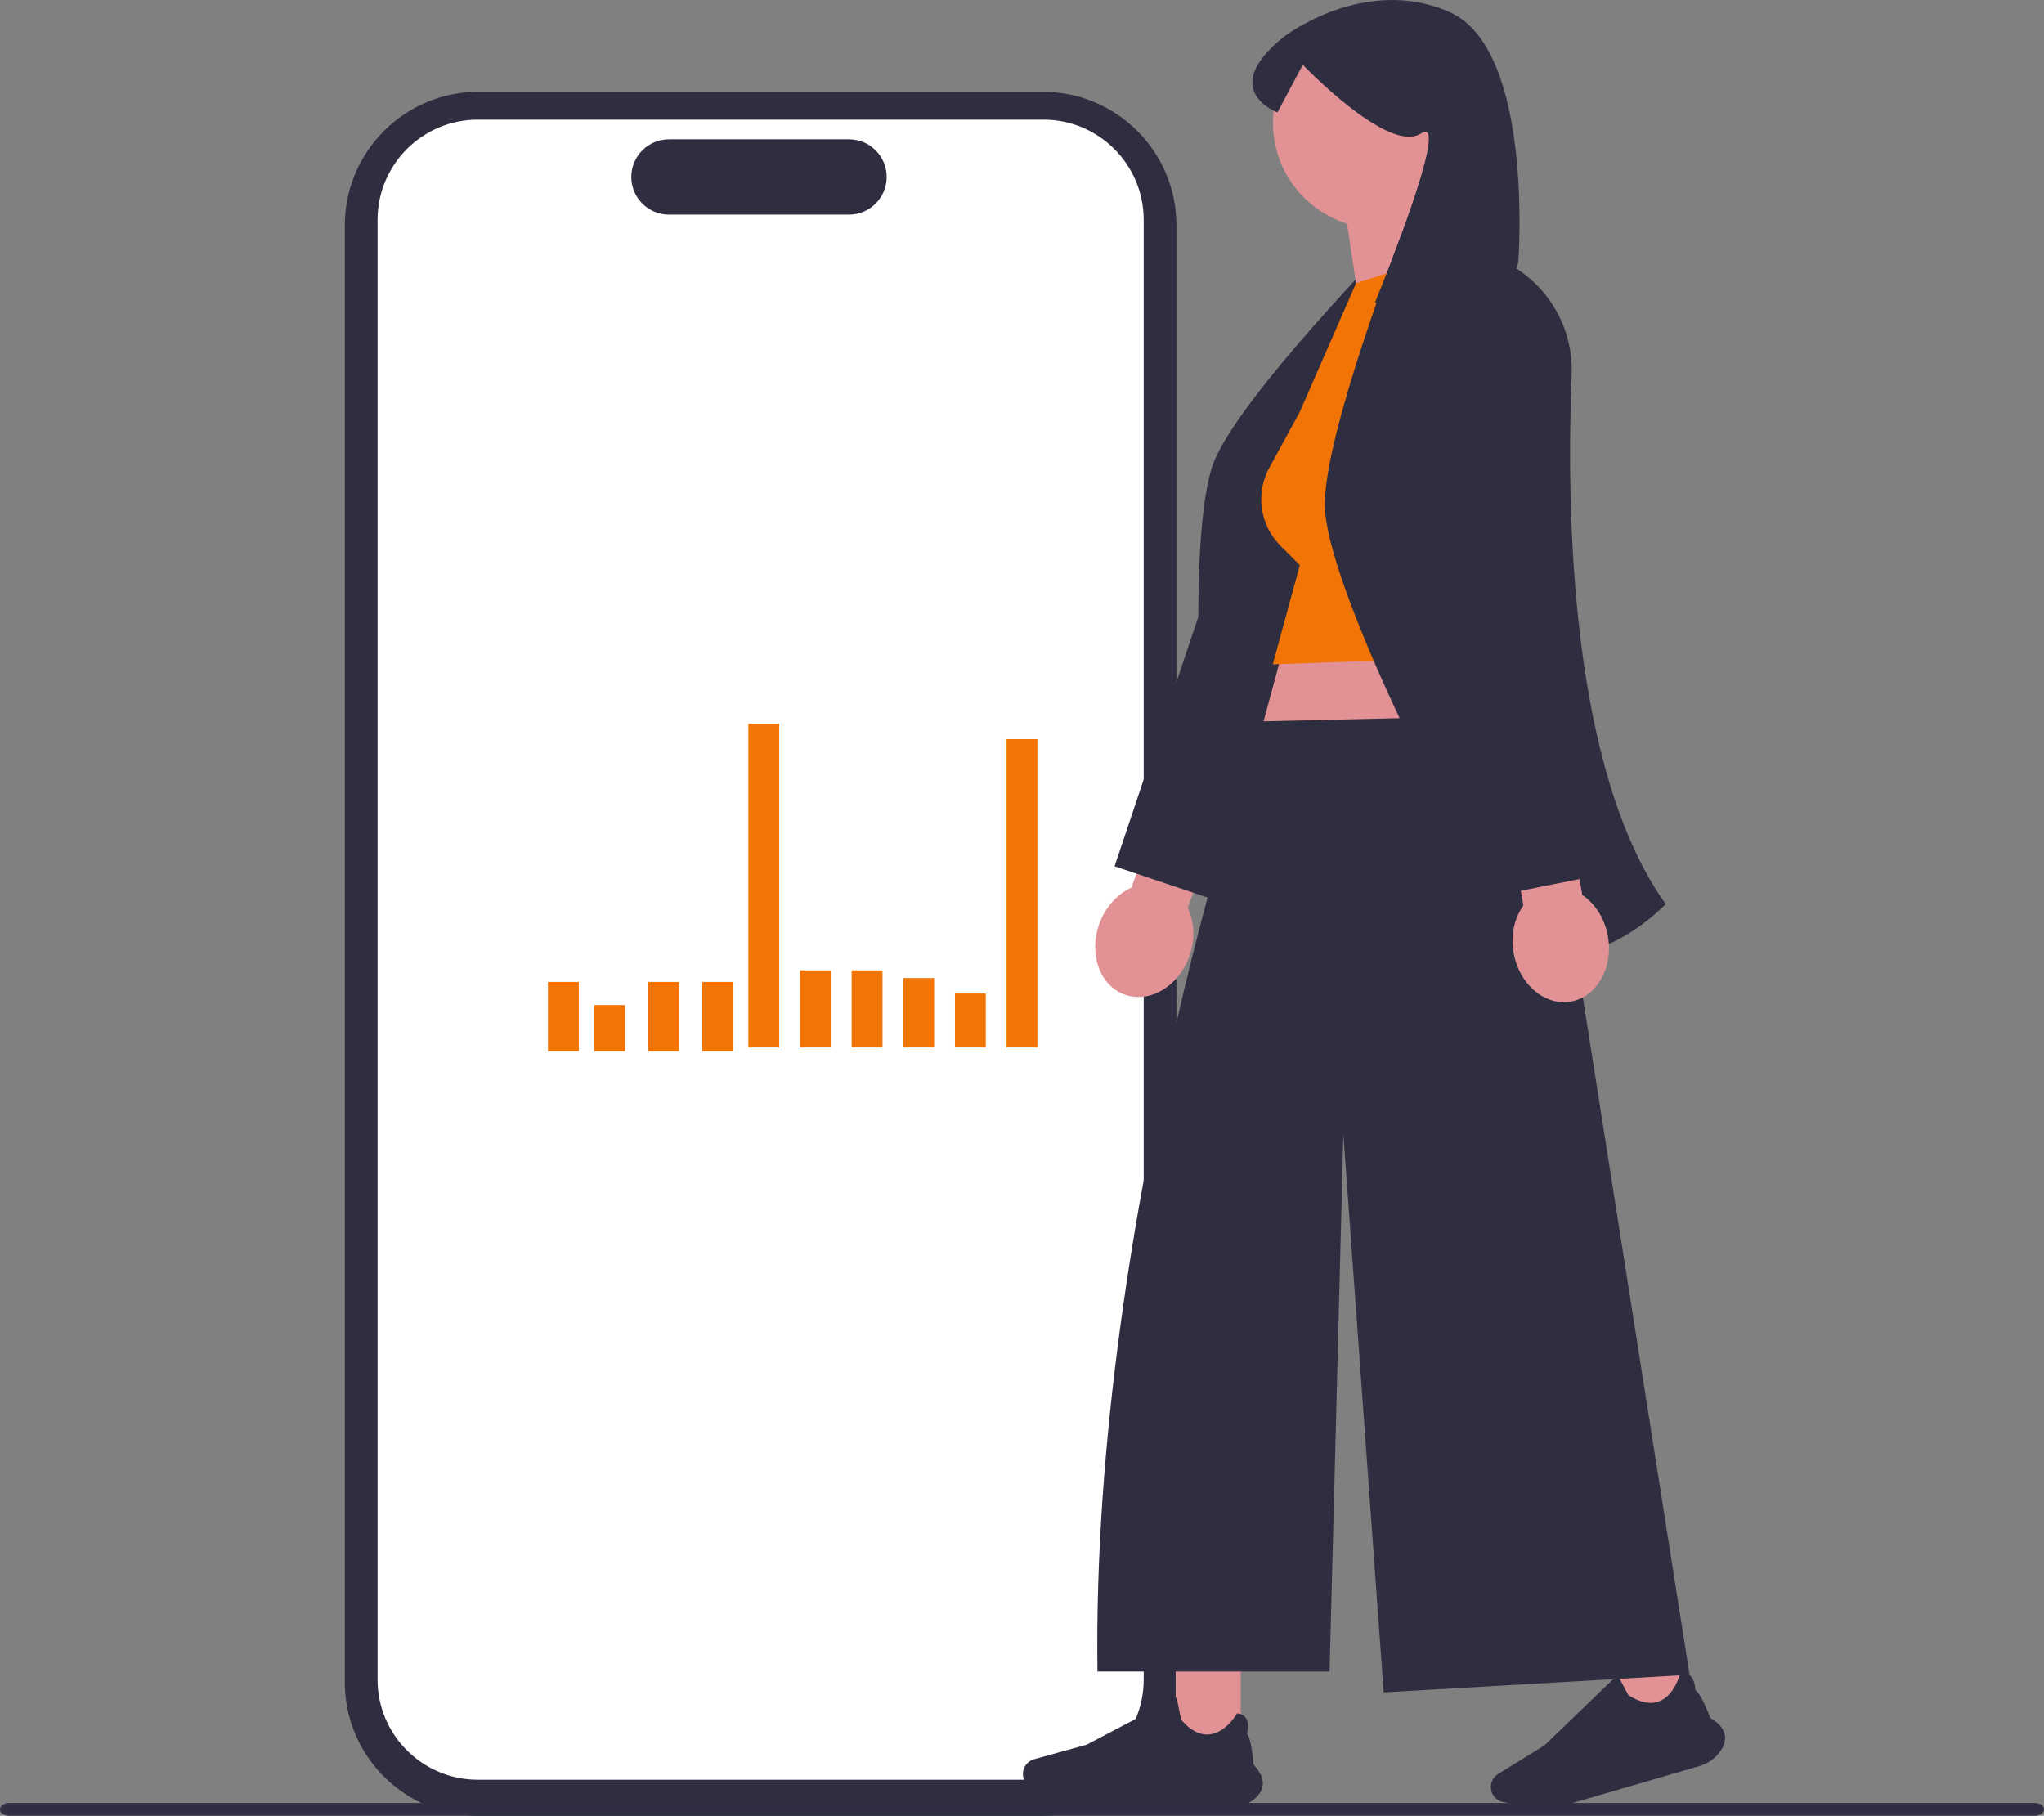 <svg xmlns="http://www.w3.org/2000/svg" width="711.553" height="632.075" viewBox="0 0 711.553 632.075" xmlns:xlink="http://www.w3.org/1999/xlink" role="img" artist="Katerina Limpitsouni" source="https://undraw.co/"><rect x="0" y="0" width="711.553" height="632.075" fill="#808080" stroke="none"/><path d="M363.085,632.061h-196.593c-25.616,0-46.456-20.84-46.456-46.456V78.42c0-25.616,20.84-46.456,46.456-46.456h196.593c25.616,0,46.456,20.84,46.456,46.456v507.185c0,25.616-20.84,46.456-46.456,46.456Z" fill="#2f2e41"/><path d="M363.285,619.523h-196.994c-19.221,0-34.858-15.638-34.858-34.858V76.51c0-19.221,15.637-34.858,34.858-34.858h196.994c19.221,0,34.858,15.638,34.858,34.858v508.155c0,19.221-15.638,34.858-34.858,34.858h0Z" fill="#fff"/><path d="M295.563,74.705h-62.688c-7.227,0-13.108-5.88-13.108-13.108s5.88-13.108,13.108-13.108h62.688c7.228,0,13.108,5.88,13.108,13.108s-5.88,13.108-13.108,13.108Z" fill="#2f2e41"/><rect x="350.413" y="257.289" width="10.733" height="107.328" fill="#f27405"/><rect x="332.435" y="345.835" width="10.733" height="18.782" fill="#f27405"/><rect x="314.458" y="340.469" width="10.733" height="24.149" fill="#f27405"/><rect x="296.48" y="337.786" width="10.733" height="26.832" fill="#f27405"/><rect x="278.503" y="337.786" width="10.733" height="26.832" fill="#f27405"/><rect x="260.526" y="251.923" width="10.733" height="112.695" fill="#f27405"/><rect x="244.426" y="341.81" width="10.733" height="24.149" fill="#f27405"/><rect x="225.644" y="341.81" width="10.733" height="24.149" fill="#f27405"/><rect x="190.762" y="341.81" width="10.733" height="24.149" fill="#f27405"/><rect x="206.861" y="349.86" width="10.733" height="16.099" fill="#f27405"/><path d="M0,629.848c0,1.239,1.41,2.228,3.177,2.228h705.2c1.753,0,3.176-.989,3.176-2.228s-1.41-2.228-3.176-2.228H3.177c-1.753,0-3.177.989-3.177,2.228Z" fill="#2f2e43"/><path d="M413.461,316.035l12.084-33.562-19.596-7.055-12.084,33.562c-4.831,2.182-9.045,6.678-11.198,12.658-3.767,10.462.199,21.469,8.856,24.587,8.658,3.117,18.73-2.837,22.497-13.298,2.153-5.979,1.771-12.13-.559-16.891v0Z" fill="#e29295"/><polyline points="443.017 137.675 388.002 301.546 422.283 313.055 486.966 153.969" fill="#2f2e41"/><path d="M440.155,337.103c-.584-.25-1.158-.52-1.725-.815-6.762-3.513-11.171-9.83-13.106-18.775-7.282-33.667-12.843-133.13-2.446-157.435,9.935-23.226,60.574-74.827,61.091-75.55l.332-.465,22.431,16.52c16.11,11.864,21.561,33.596,12.962,51.674-21.009,44.169-54.463,126.529-42.479,181.869l.099.457-.43.182c-.899.379-21.425,8.885-36.728,2.339v0Z" fill="#2f2e41"/><polygon points="518.98 205.077 533.266 256.747 438.653 255.62 451.4 208.456 518.98 205.077" fill="#e29295"/><rect x="409.274" y="578.882" width="22.636" height="29.834" fill="#e29295"/><path d="M428.046,629.307h-48.116c-4.112,0-8.245-.942-11.952-2.723l-8.87-4.264c-1.834-.882-3.019-2.766-3.019-4.801,0-2.386,1.606-4.498,3.906-5.134l18.3-5.064,31.307-16.456.023.119c.586,2.965,1.493,7.445,1.608,7.717,3.21,3.678,6.509,5.373,9.803,5.039,5.746-.582,9.565-7.217,9.603-7.284l.029-.051.059.006c1.345.139,2.341.682,2.958,1.613,1.311,1.976.511,5.02.38,5.479,1.57,1.536,2.274,10.113,2.329,10.805,2.27,2.406,3.348,4.719,3.205,6.874-.125,1.885-1.17,3.635-3.106,5.202-2.329,1.886-5.329,2.924-8.446,2.924l-0.0 0Z" fill="#2f2e41"/><rect x="563.181" y="567.843" width="22.636" height="29.834" transform="translate(-139.914 183.671) rotate(-16.22)" fill="#e29295"/><path d="M591.575,614.772l-46.2,13.44c-3.949,1.149-8.18,1.399-12.237.724l-9.708-1.616c-2.007-.334-3.672-1.813-4.24-3.767-.667-2.291.286-4.767,2.317-6.021l16.157-9.974,25.464-24.545.056.107c1.39,2.684,3.513,6.732,3.699,6.96,4.11,2.635,7.75,3.341,10.82,2.1,5.354-2.164,7.169-9.602,7.186-9.677l.014-.057.058-.011c1.331-.242,2.438.001,3.291.722,1.811,1.532,1.893,4.677,1.895,5.155,1.936,1.036,5.008,9.075,5.254,9.724,2.851,1.676,4.533,3.595,4.998,5.705.406,1.844-.108,3.817-1.529,5.863-1.71,2.461-4.3,4.297-7.293,5.167v-0Z" fill="#2f2e41"/><path d="M535.519,248.862l-96.866,2.253s-58.862,169.674-56.61,330.742h80.805l4.797-186.974,14.036,194.231,106.483-6.131-52.646-334.121v0Z" fill="#2f2e41"/><path d="M516.741,42.721c0-20.324-16.476-36.799-36.799-36.799s-36.799,16.476-36.799,36.799c0,16.483,10.837,30.432,25.774,35.117l7.114,47.015,36.266-30.222s-7.835-9.979-12.036-21.231c9.93-6.59,16.481-17.867,16.481-30.679v0Z" fill="#e29295"/><path d="M518.433,83.694l-46.369,14.894-19.565,44.76-10.656,19.536c-4.851,8.894-3.263,19.92,3.9,27.084l6.755,6.755-9.419,34.537,87.911-3.14,5.582-78.142c.461-6.449-.355-12.926-2.399-19.06l-15.741-47.223h0Z" fill="#f27405"/><path d="M528.557,91.071s-1.718,13.037-17.639,13.463c-21.53.576-32.296.864-32.296.864,0,0,27.301-66.44,16.075-58.955-11.226,7.485-41.161-23.894-41.161-23.894l-8.833,16.566s-21.102-7.642,2.285-26.354c0,0,27.904-21.573,57.528-8.618,29.624,12.955,24.042,86.929,24.042,86.929h0Z" fill="#2f2e41"/><path d="M546.684,331.616c-.635,0-1.269-.023-1.906-.071-7.598-.571-14.137-4.645-19.434-12.108-19.935-28.091-64.164-117.353-64.164-143.788,0-25.262,26.266-92.62,26.457-93.488l.122-.558,27.12,6.367c19.478,4.573,33.036,22.41,32.24,42.413-1.946,48.872-.315,137.752,32.467,183.92l.271.381-.323.336c-.678.702-16.204,16.595-32.849,16.595l0-0Z" fill="#2f2e41"/><path d="M550.827,311.529l-6.252-35.119-20.505,3.65,6.252,35.119c-3.1,4.3-4.513,10.298-3.399,16.555,1.949,10.947,10.873,18.514,19.932,16.901,9.06-1.613,14.824-11.795,12.875-22.741-1.114-6.256-4.51-11.399-8.904-14.364Z" fill="#e29295"/><polyline points="487.553 142.172 521.535 311.657 556.991 304.549 533.774 134.392" fill="#2f2e41"/></svg>